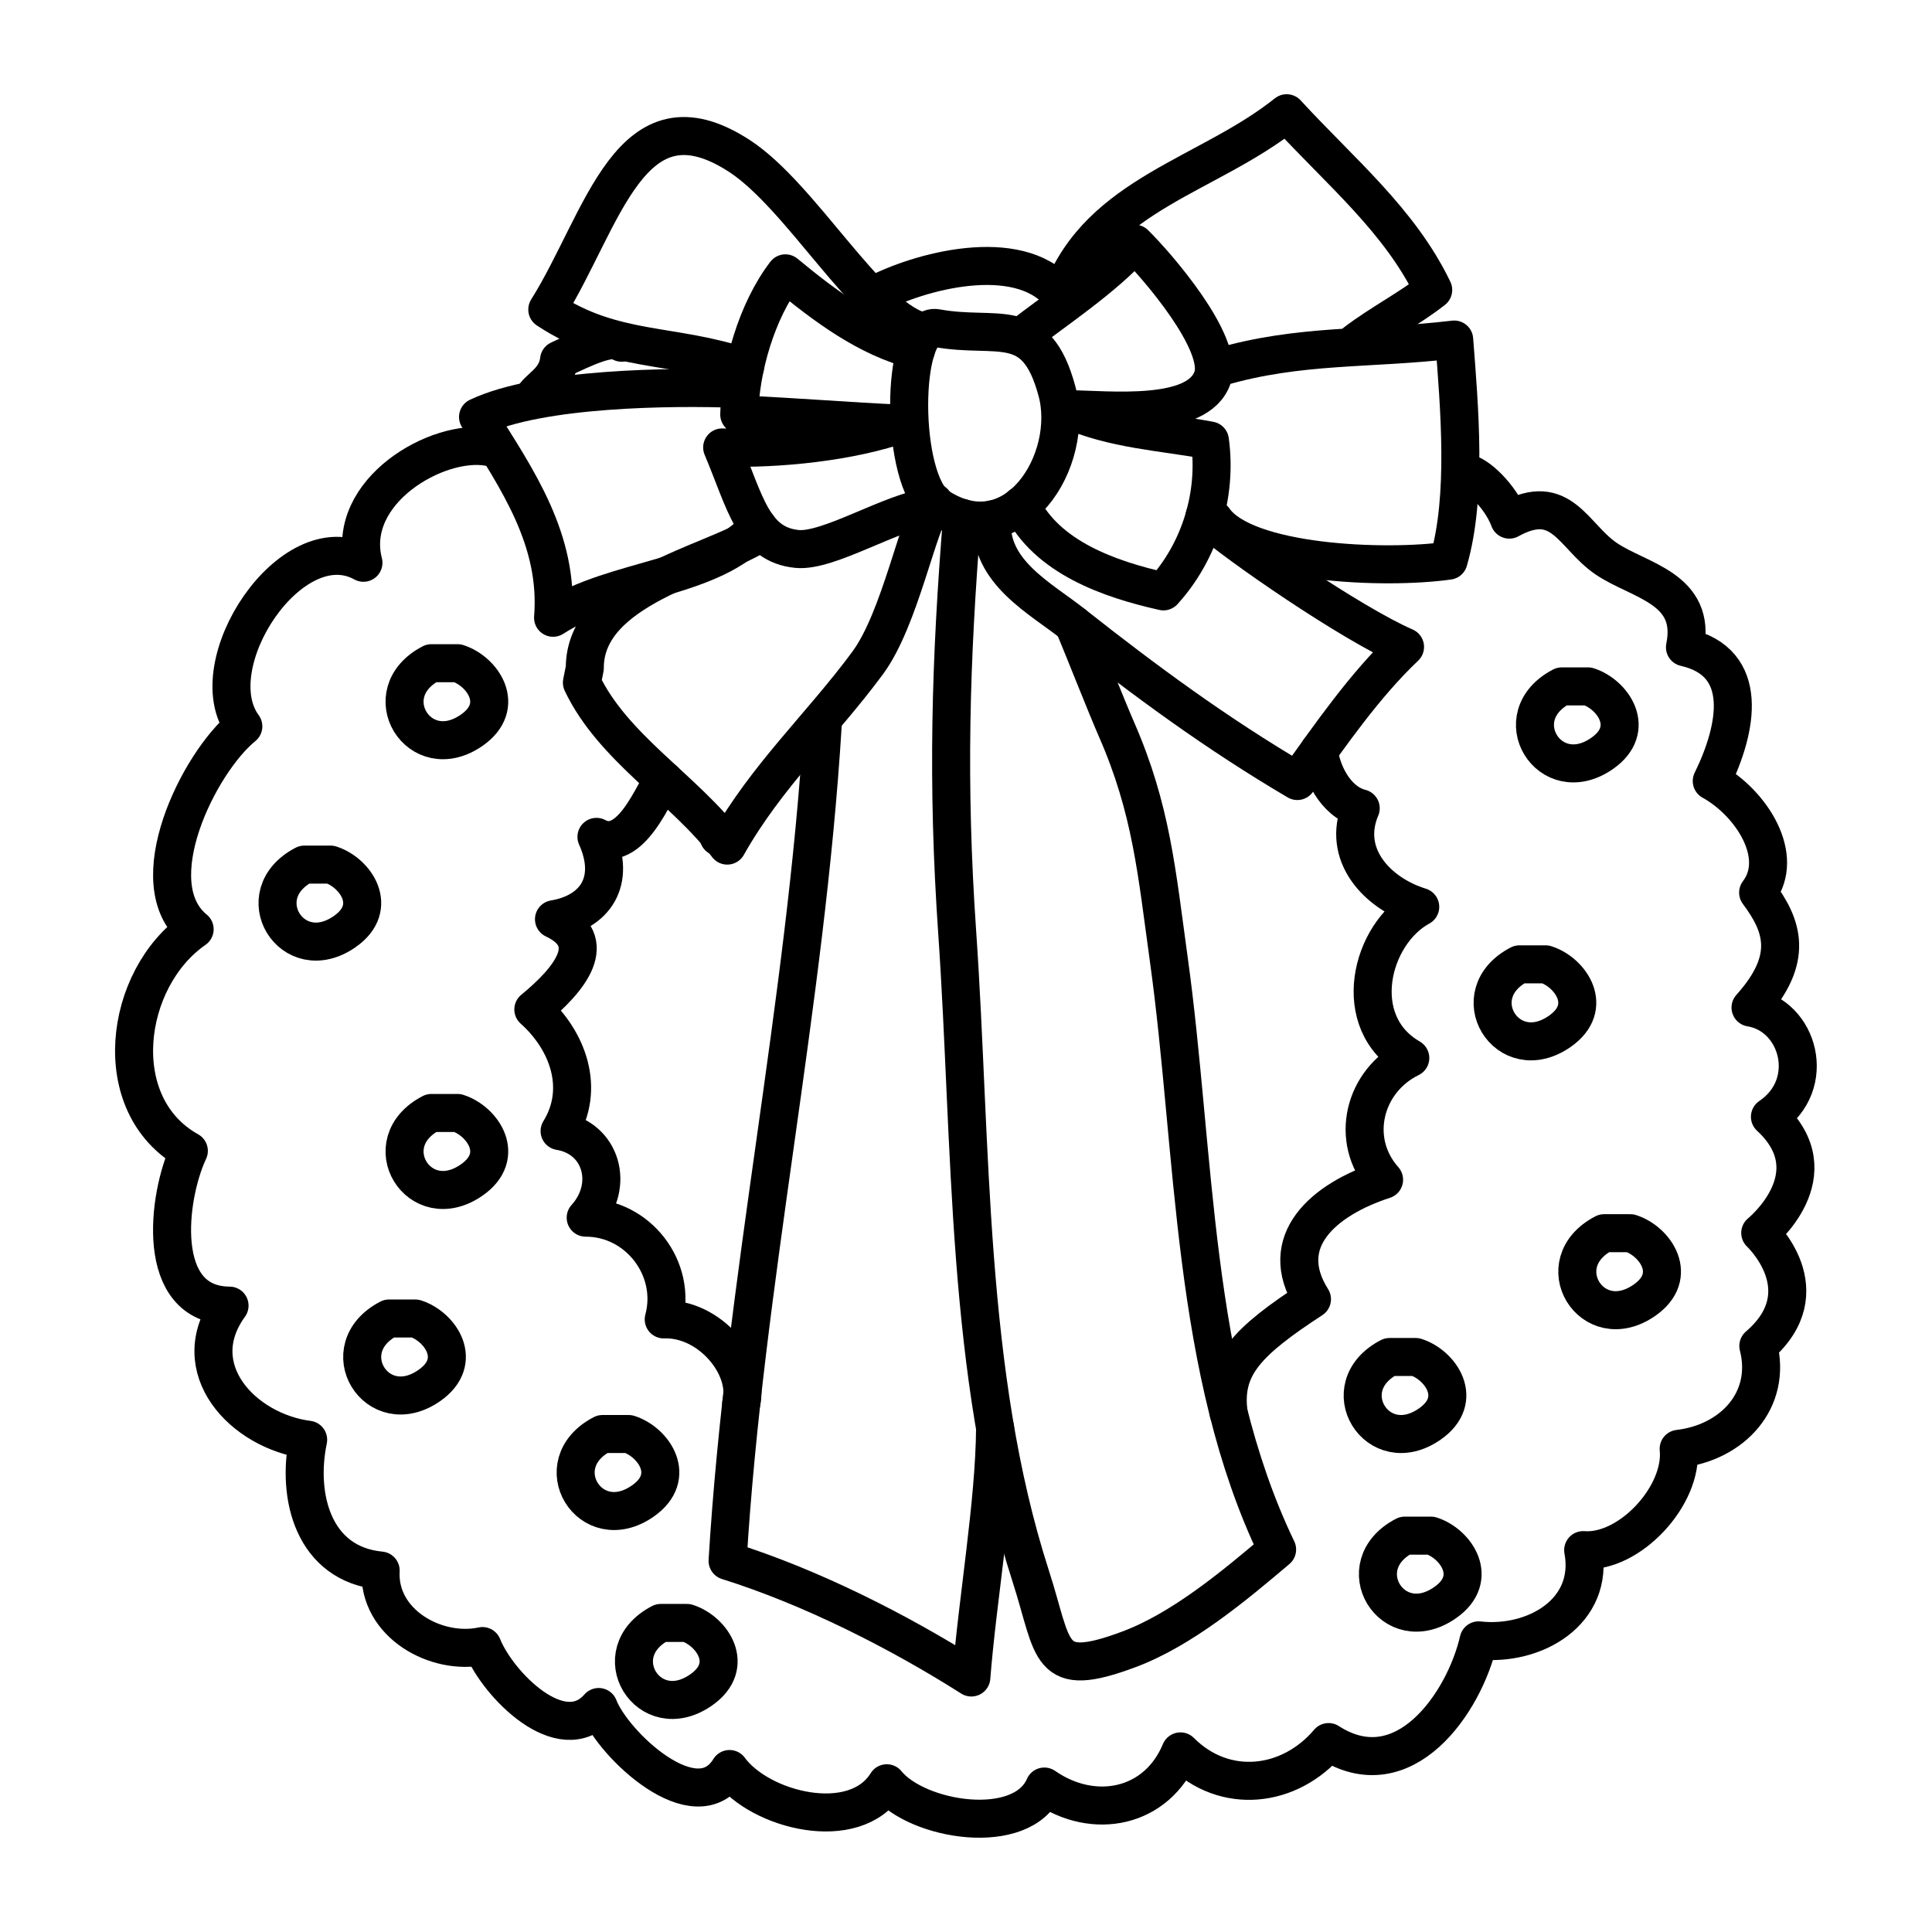 <?xml version="1.0" encoding="UTF-8"?>
<!-- Uploaded to: SVG Repo, www.svgrepo.com, Generator: SVG Repo Mixer Tools -->
<svg width="800px" height="800px" version="1.1" viewBox="144 144 512 512" xmlns="http://www.w3.org/2000/svg">
 <g fill="none" stroke="#000000" stroke-linecap="round" stroke-linejoin="round" stroke-miterlimit="10" stroke-width="2">
  <path transform="matrix(5.038 0 0 5.038 148.09 148.09)" d="m48.459 16.448c3.215 0.589 5.223-0.787 6.328 3.318 0.979 3.636-2.217 8.725-6.266 6.068-2.021-1.326-1.982-9.737-0.062-9.386z"/>
  <path transform="matrix(5.038 0 0 5.038 148.09 148.09)" d="m47.367 17.608c-2.549-0.646-4.799-2.332-6.865-4.041-1.51 1.976-2.379 5.013-2.428 7.426 2.867 0.109 5.723 0.363 8.58 0.483 0.111 0 0.117-0.003 0.014-0.011-2.695 0.967-6.594 1.372-9.492 1.259 1.221 2.897 1.615 5.104 3.932 5.34 1.666 0.17 5.035-2 7.047-2.209-0.02 0.179-0.447 0.259-0.756 0.519"/>
  <path transform="matrix(5.038 0 0 5.038 148.09 148.09)" d="m52.908 16.884c1.715-1.331 4.371-3.085 5.969-4.878 1.154 1.132 4.701 5.224 4.098 7.028-0.754 2.254-5.441 1.698-7.641 1.677-0.111 0-0.117-0.004-0.014-0.011 2.41 1.089 5.041 1.198 7.512 1.66 0.398 2.873-0.553 5.858-2.445 7.936-2.836-0.634-6.15-1.792-7.479-4.534"/>
  <path transform="matrix(5.038 0 0 5.038 148.09 148.09)" d="m47.551 16.579c-2.771-0.822-6.238-7.085-9.465-9.185-5.75-3.743-7.156 3.361-10.109 8.078 3.496 2.317 6.557 1.741 10.398 3.041"/>
  <path transform="matrix(5.038 0 0 5.038 148.09 148.09)" d="m37.908 19.64c-3.379-0.124-10.307-0.063-13.574 1.482 2.078 3.298 4.273 6.473 3.947 10.562 3.248-2.114 8.395-1.991 10.775-4.797"/>
  <path transform="matrix(5.038 0 0 5.038 148.09 148.09)" d="m39.057 27.292c-2.525 1.583-9.119 2.823-9.107 7.041l-0.152 0.765c1.629 3.438 5.385 5.582 7.645 8.57 2.078-3.689 4.945-6.3 7.389-9.611 1.717-2.329 2.633-7.373 3.486-8.448"/>
  <path transform="matrix(5.038 0 0 5.038 148.09 148.09)" d="m55.051 14.589c2.027-5.224 7.725-6.171 11.818-9.444 2.824 3.077 5.951 5.64 7.709 9.295-1.24 0.977-2.771 1.763-4.07 2.75"/>
  <path transform="matrix(5.038 0 0 5.038 148.09 148.09)" d="m63.309 18.513c4.25-1.252 7.912-0.933 12.373-1.464 0.275 3.573 0.686 8.241-0.295 11.631-3.33 0.475-10.715 0.184-12.344-2.169"/>
  <path transform="matrix(5.038 0 0 5.038 148.09 148.09)" d="m49.793 26.43c-0.604 7.511-0.799 13.936-0.252 21.833 0.768 11.133 0.432 23.188 3.863 33.824 1.277 3.954 0.838 5.475 5.166 3.861 2.789-1.039 5.543-3.34 7.797-5.251-4.529-9.414-4.283-20.858-5.697-31.043-0.637-4.593-0.91-7.896-2.758-12.115-0.529-1.209-1.797-4.423-2.25-5.501"/>
  <path transform="matrix(5.038 0 0 5.038 148.09 148.09)" d="m42.465 37.319c-0.898 14.774-4.125 29.367-5.004 43.974 4.363 1.366 9.002 3.71 12.822 6.135 0.322-4.123 1.22-9.168 1.249-13.126"/>
  <path transform="matrix(5.038 0 0 5.038 148.09 148.09)" d="m51.377 26.511c-0.211 2.774 2.598 4.171 4.285 5.525 3.795 2.991 7.498 5.724 11.768 8.236 1.746-2.434 3.531-5.029 5.666-7.054-2.801-1.217-8.775-5.316-10.545-6.879"/>
  <path transform="matrix(5.038 0 0 5.038 148.09 148.09)" d="m36.99 43.209h0.152"/>
  <path transform="matrix(5.038 0 0 5.038 148.09 148.09)" d="m27.348 19.946c0.371-0.455 1.133-0.836 1.248-1.83 1.289-0.603 2.789-1.344 3.291-0.9"/>
  <path transform="matrix(5.038 0 0 5.038 148.09 148.09)" d="m30.881 74.621c-3.029 1.572-0.65 5.453 2.119 3.526 1.848-1.286 0.562-3.115-0.742-3.526z"/>
  <path transform="matrix(5.038 0 0 5.038 148.09 148.09)" d="m33.947 84.559c-3.029 1.572-0.65 5.453 2.119 3.526 1.848-1.286 0.564-3.115-0.74-3.526z"/>
  <path transform="matrix(5.038 0 0 5.038 148.09 148.09)" d="m19.654 68.544c-3.031 1.572-0.652 5.453 2.117 3.526 1.848-1.286 0.564-3.115-0.74-3.526z"/>
  <path transform="matrix(5.038 0 0 5.038 148.09 148.09)" d="m21.881 57.733c-3.029 1.572-0.65 5.452 2.119 3.527 1.848-1.286 0.562-3.115-0.742-3.527z"/>
  <path transform="matrix(5.038 0 0 5.038 148.09 148.09)" d="m15.199 44.668c-3.029 1.572-0.65 5.452 2.119 3.526 1.848-1.285 0.562-3.115-0.742-3.526z"/>
  <path transform="matrix(5.038 0 0 5.038 148.09 148.09)" d="m21.881 34.074c-3.029 1.572-0.65 5.453 2.119 3.527 1.848-1.285 0.562-3.115-0.742-3.527z"/>
  <path transform="matrix(5.038 0 0 5.038 148.09 148.09)" d="m72.281 70.57c-3.031 1.573-0.65 5.453 2.117 3.526 1.848-1.286 0.564-3.115-0.74-3.526z"/>
  <path transform="matrix(5.038 0 0 5.038 148.09 148.09)" d="m73.082 79.966c-3.029 1.572-0.65 5.453 2.119 3.527 1.848-1.285 0.564-3.115-0.74-3.527z"/>
  <path transform="matrix(5.038 0 0 5.038 148.09 148.09)" d="m83.57 64.057c-3.029 1.572-0.65 5.452 2.119 3.527 1.848-1.286 0.562-3.115-0.742-3.527z"/>
  <path transform="matrix(5.038 0 0 5.038 148.09 148.09)" d="m79.115 49.915c-3.029 1.572-0.65 5.453 2.119 3.526 1.848-1.286 0.562-3.115-0.742-3.526z"/>
  <path transform="matrix(5.038 0 0 5.038 148.09 148.09)" d="m81.344 35.294c-3.031 1.572-0.65 5.452 2.117 3.527 1.848-1.286 0.564-3.115-0.74-3.527z"/>
  <path transform="matrix(5.038 0 0 5.038 148.09 148.09)" d="m24.898 22.701c-2.703-0.49-7.553 2.341-6.592 6.09-3.791-2.095-8.693 5.384-6.318 8.605-2.363 1.925-5.488 8.28-2.561 10.673-3.738 2.589-4.613 9.252-0.305 11.658-1.137 2.413-1.824 8.119 2.141 8.14-2.396 3.305 0.707 6.612 4.135 7.055-0.625 2.993 0.281 6.543 3.814 6.881-0.154 2.777 2.922 4.498 5.355 3.972 0.812 2.027 4.162 5.436 6.113 3.206 0.748 1.958 5.129 6.122 6.883 3.261 1.596 2.188 6.594 3.457 8.273 0.75 1.605 1.983 7.113 2.873 8.287 0.172 2.598 1.807 5.916 1.147 7.16-1.849 2.34 2.345 5.764 1.905 7.791-0.49 3.959 2.548 7.137-2.053 7.893-5.35 2.943 0.329 6.104-1.503 5.5-4.747 2.439 0.189 5.27-2.878 5.023-5.328 2.83-0.328 4.92-2.56 4.191-5.413 3.367-2.901 0.1-5.944 0.1-5.944s3.801-3.072 0.51-6.11c2.525-1.709 1.523-5.334-1.021-5.745 2.322-2.582 1.695-4.312 0.4-6.048 1.449-1.908-0.359-4.715-2.439-5.867 1.369-2.794 2.025-6.257-1.41-7.036 0.635-3.121-2.416-3.486-4.143-4.66-1.748-1.188-2.342-3.578-5.096-2.056-0.467-1.26-1.74-2.414-2.26-2.444"/>
  <path transform="matrix(5.038 0 0 5.038 148.09 148.09)" d="m45.102 14.742c2.43-1.305 7.594-2.672 9.795-0.153"/>
  <path transform="matrix(5.038 0 0 5.038 148.09 148.09)" d="m63.814 73.5c-0.309-2.445 1-3.757 4.387-5.971-1.92-3.039 0.596-5.246 3.793-6.284-1.861-2.094-1.057-5.214 1.379-6.404-3.238-1.863-2.104-6.518 0.523-7.95-2.291-0.71-4.162-2.763-3.131-5.186-1.387-0.353-2.098-2.022-2.195-3.024"/>
  <path transform="matrix(5.038 0 0 5.038 148.09 148.09)" d="m38.181 73.001c0.455-1.96-1.683-4.499-4.079-4.409 0.721-2.669-1.354-5.358-4.105-5.352 1.535-1.694 0.84-4.192-1.373-4.555 1.377-2.229 0.439-4.772-1.381-6.397 1.955-1.606 3.535-3.589 1.086-4.746 2.195-0.369 3.277-2.018 2.234-4.333 2.035 1.087 3.342-3.383 3.598-2.937"/>
 </g>
</svg>